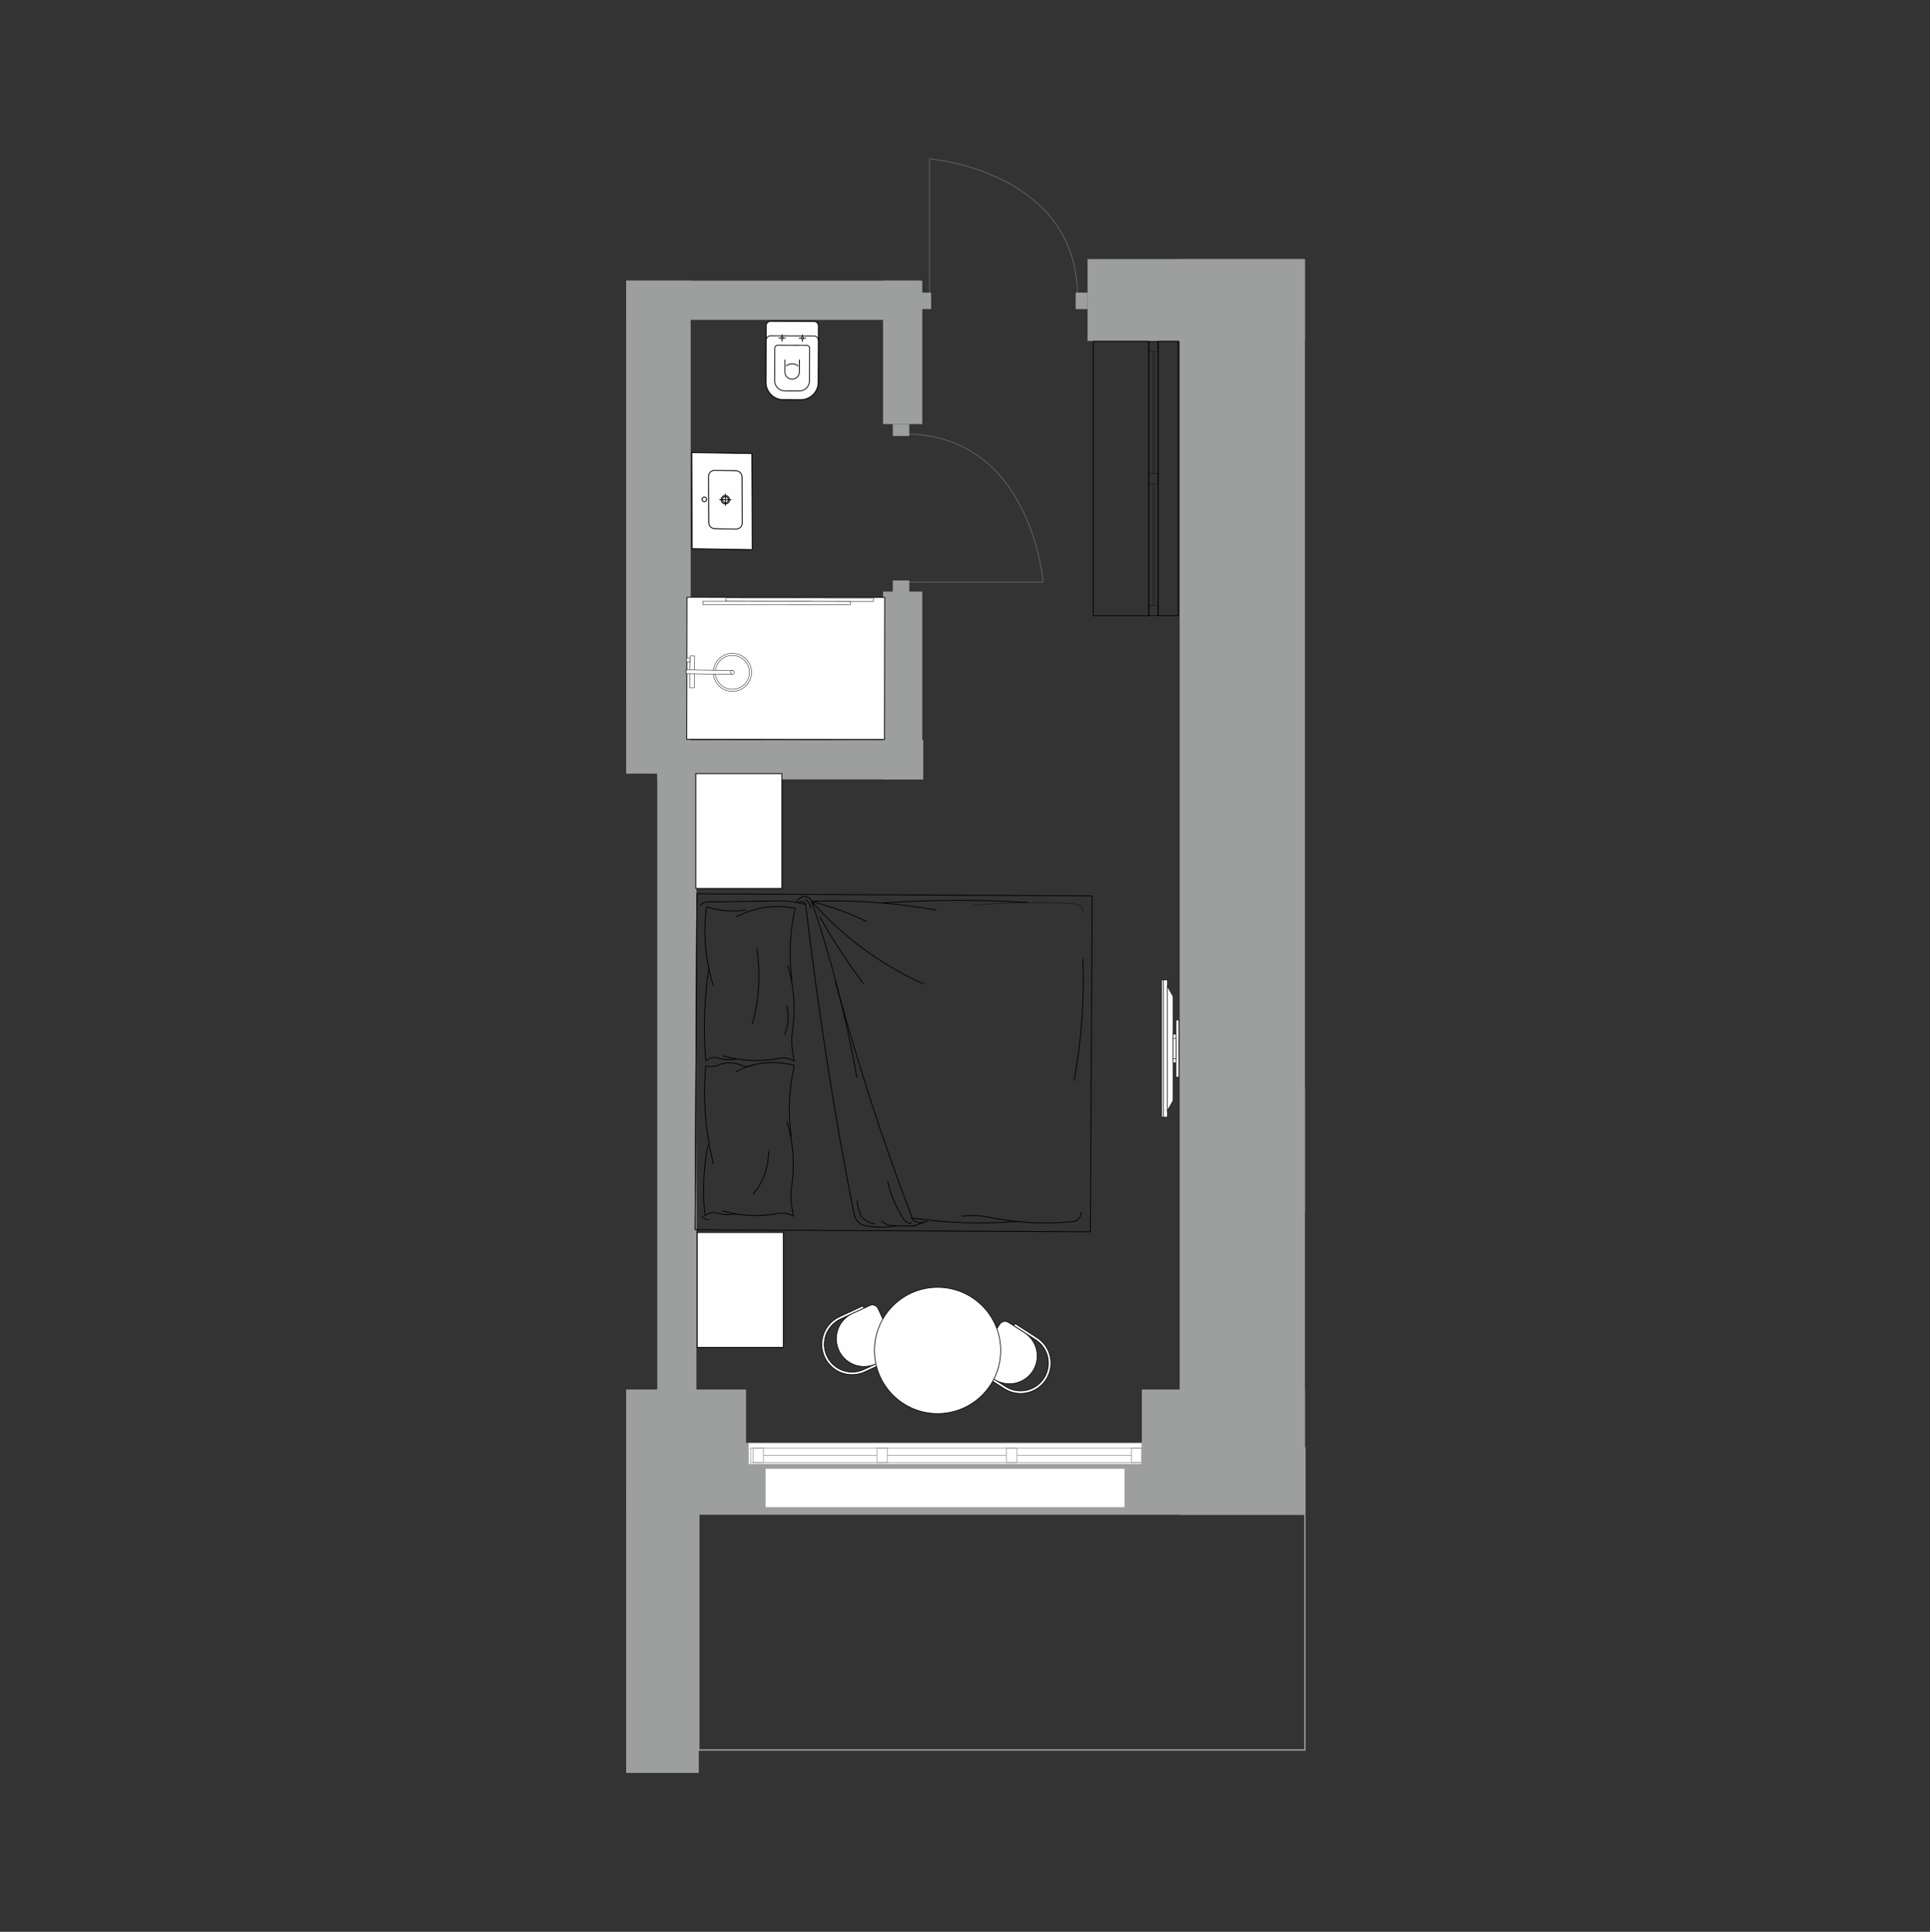 <?xml version="1.0" encoding="UTF-8"?>
<svg xmlns="http://www.w3.org/2000/svg" width="1834" height="1836" viewBox="0 0 1834 1836" fill="none">
  <rect x="0" y="0" width="1834" height="1836" fill="#333333" stroke="none"/>
  <path fill-rule="evenodd" clip-rule="evenodd" d="M664.04 1376.28H1239.99V1663.23H664.04V1376.28Z" stroke="#9D9E9E" stroke-width="1.334" stroke-miterlimit="22.926"></path>
  <path fill-rule="evenodd" clip-rule="evenodd" d="M1239.99 1439.62H595V1320.61H708.953V1371.34H1085.05V1320.61H1239.99V1439.62Z" fill="#9D9E9E"></path>
  <path fill-rule="evenodd" clip-rule="evenodd" d="M1239.99 246.359V1439.62H1121V246.359H1239.99Z" fill="#9D9E9E"></path>
  <path fill-rule="evenodd" clip-rule="evenodd" d="M595 303.996H873.97V266.751H595V303.996Z" fill="#9D9E9E"></path>
  <path fill-rule="evenodd" clip-rule="evenodd" d="M1239.99 324.078H1033.45V246.218H1239.99V324.078Z" fill="#9D9E9E"></path>
  <path fill-rule="evenodd" clip-rule="evenodd" d="M656.316 266.751V735.259H595V266.751H656.316Z" fill="#9D9E9E"></path>
  <path fill-rule="evenodd" clip-rule="evenodd" d="M876.386 562.265V740.736H839.113V562.265H876.386Z" fill="#9D9E9E"></path>
  <path fill-rule="evenodd" clip-rule="evenodd" d="M876.386 266.751V403.062H839.113V266.751H876.386Z" fill="#9D9E9E"></path>
  <path fill-rule="evenodd" clip-rule="evenodd" d="M595 672.23H661.793V634.957H595V672.23Z" fill="#9D9E9E"></path>
  <path fill-rule="evenodd" clip-rule="evenodd" d="M661.793 732.198V1375.78H624.549V732.198H661.793Z" fill="#9D9E9E"></path>
  <path fill-rule="evenodd" clip-rule="evenodd" d="M664.04 1685V1413.75H595V1685H664.04Z" fill="#9D9E9E"></path>
  <path fill-rule="evenodd" clip-rule="evenodd" d="M1239.99 1152.9H1129.88V1033.92H1239.99V1152.9Z" fill="#9D9E9E"></path>
  <path fill-rule="evenodd" clip-rule="evenodd" d="M624.549 740.736H642.778H877.313V703.464H624.549V740.736Z" fill="#9D9E9E"></path>
  <path fill-rule="evenodd" clip-rule="evenodd" d="M797.599 1251.49L820.013 1241.12L821.024 1243.32L810.07 1248.37L802.964 1251.66L798.61 1253.68C790.043 1257.64 784.257 1265.87 783.415 1275.25C782.572 1284.63 786.785 1293.76 794.509 1299.21C802.205 1304.63 812.233 1305.56 820.8 1301.6L825.153 1299.58L832.26 1296.29L843.214 1291.23L844.225 1293.42L821.811 1303.79C812.486 1308.11 801.531 1307.13 793.133 1301.21C784.735 1295.28 780.128 1285.31 781.055 1275.08C781.982 1264.83 788.302 1255.87 797.627 1251.55L797.599 1251.49Z" fill="#FEFEFE" stroke="black" stroke-width="0.64" stroke-miterlimit="22.926"></path>
  <path fill-rule="evenodd" clip-rule="evenodd" d="M803.413 1252.75L803.441 1252.73C803.441 1252.73 803.413 1252.73 803.413 1252.75ZM810.042 1248.37L820.996 1243.32L826.445 1240.79C827.878 1240.11 829.535 1240.06 831.024 1240.59C832.512 1241.15 833.72 1242.25 834.394 1243.71L851.528 1280.73C852.932 1283.73 851.612 1287.3 848.607 1288.71L843.158 1291.23L832.204 1296.29C829.76 1297.41 827.204 1298.14 824.592 1298.51C824.564 1298.51 824.564 1298.51 824.564 1298.54C818.075 1299.38 811.418 1297.81 805.913 1293.93C798.217 1288.51 793.976 1279.38 794.818 1269.97C795.436 1263.29 798.554 1257.16 803.385 1252.78L803.413 1252.75C805.351 1251.01 807.57 1249.52 810.014 1248.4L810.042 1248.37Z" fill="#FEFEFE"></path>
  <path d="M803.413 1252.75L803.441 1252.73C803.441 1252.73 803.413 1252.73 803.413 1252.75ZM803.413 1252.75L803.385 1252.78C798.554 1257.16 795.436 1263.29 794.818 1269.97C793.976 1279.38 798.217 1288.51 805.913 1293.93C811.418 1297.81 818.075 1299.38 824.564 1298.54C824.564 1298.51 824.564 1298.51 824.592 1298.51C827.204 1298.14 829.76 1297.41 832.204 1296.29L843.158 1291.23L848.607 1288.71C851.612 1287.3 852.932 1283.73 851.528 1280.73L834.394 1243.71C833.72 1242.25 832.512 1241.15 831.024 1240.59C829.535 1240.06 827.878 1240.11 826.445 1240.79L820.996 1243.32L810.042 1248.37L810.014 1248.4C807.57 1249.52 805.351 1251.01 803.413 1252.75Z" stroke="black" stroke-width="0.64" stroke-miterlimit="22.926"></path>
  <path fill-rule="evenodd" clip-rule="evenodd" d="M954.274 1319.77L933.489 1306.43L934.781 1304.41L944.949 1310.92L951.521 1315.16L955.566 1317.75C963.515 1322.83 973.542 1323.31 981.941 1318.98C990.311 1314.66 995.76 1306.2 996.209 1296.77C996.659 1287.36 992.024 1278.4 984.104 1273.31L980.059 1270.73L973.486 1266.49L963.318 1259.97L964.61 1257.95L985.396 1271.29C994.047 1276.85 999.074 1286.6 998.597 1296.88C998.119 1307.16 992.193 1316.4 983.036 1321.12C973.908 1325.84 962.925 1325.33 954.274 1319.77Z" fill="#FEFEFE" stroke="black" stroke-width="0.64" stroke-miterlimit="22.926"></path>
  <path fill-rule="evenodd" clip-rule="evenodd" d="M944.949 1310.95L934.781 1304.44L929.725 1301.21C928.377 1300.33 927.45 1298.99 927.113 1297.44C926.776 1295.9 927.057 1294.27 927.928 1292.92L949.977 1258.6C951.774 1255.81 955.482 1255 958.263 1256.8L963.318 1260.03L973.486 1266.54C975.761 1268.01 977.756 1269.77 979.441 1271.77L979.469 1271.8C983.654 1276.8 985.929 1283.28 985.592 1290C985.143 1299.41 979.722 1307.89 971.324 1312.22C965.341 1315.31 958.515 1315.95 952.224 1314.21C952.196 1314.21 952.196 1314.21 952.167 1314.21C949.64 1313.51 947.196 1312.44 944.949 1310.98V1310.95Z" fill="#FEFEFE"></path>
  <path d="M952.224 1314.18L952.196 1314.15M944.949 1310.95L934.781 1304.44L929.725 1301.21C928.377 1300.33 927.45 1298.99 927.113 1297.44C926.776 1295.9 927.057 1294.27 927.928 1292.92L949.977 1258.6C951.774 1255.81 955.482 1255 958.263 1256.8L963.318 1260.03L973.486 1266.54C975.761 1268.01 977.756 1269.77 979.441 1271.77L979.469 1271.8C983.654 1276.8 985.929 1283.28 985.592 1290C985.143 1299.41 979.722 1307.89 971.324 1312.22C965.341 1315.31 958.515 1315.95 952.224 1314.21C952.196 1314.21 952.196 1314.21 952.167 1314.21C949.64 1313.51 947.196 1312.44 944.949 1310.98V1310.95Z" stroke="black" stroke-width="0.64" stroke-miterlimit="22.926"></path>
  <path fill-rule="evenodd" clip-rule="evenodd" d="M890.964 1223.49C857.82 1223.49 830.968 1250.34 830.968 1283.48C830.968 1316.63 857.82 1343.48 890.964 1343.48C924.107 1343.48 950.96 1316.63 950.96 1283.48C950.96 1250.34 924.107 1223.49 890.964 1223.49Z" fill="#FEFEFE" stroke="black" stroke-width="0.64" stroke-miterlimit="22.926"></path>
  <path fill-rule="evenodd" clip-rule="evenodd" d="M1038.9 324.416V585.241H1091.6V324.416H1038.9Z" stroke="black" stroke-width="0.754" stroke-miterlimit="22.926"></path>
  <path fill-rule="evenodd" clip-rule="evenodd" d="M1091.6 324.416V585.241H1100.5V324.416H1091.6Z" stroke="black" stroke-width="0.322" stroke-miterlimit="22.926"></path>
  <path fill-rule="evenodd" clip-rule="evenodd" d="M1091.6 449.829V459.828H1100.5V449.829H1091.6Z" stroke="black" stroke-width="0.322" stroke-miterlimit="22.926"></path>
  <path fill-rule="evenodd" clip-rule="evenodd" d="M1091.6 324.416V334.415H1100.5V324.416H1091.6Z" stroke="black" stroke-width="0.322" stroke-miterlimit="22.926"></path>
  <path fill-rule="evenodd" clip-rule="evenodd" d="M1091.6 575.242V585.241H1100.5V575.242H1091.6Z" stroke="black" stroke-width="0.322" stroke-miterlimit="22.926"></path>
  <path d="M1096.06 334.415V449.829" stroke="black" stroke-width="0.322" stroke-miterlimit="22.926"></path>
  <path d="M1096.06 459.828V575.242" stroke="black" stroke-width="0.322" stroke-miterlimit="22.926"></path>
  <path fill-rule="evenodd" clip-rule="evenodd" d="M1119.57 324.416V585.241H1100.5V324.416H1119.57Z" stroke="black" stroke-width="0.754" stroke-miterlimit="22.926"></path>
  <path fill-rule="evenodd" clip-rule="evenodd" d="M689.657 571.478V568.416L830.013 568.501V571.59L689.657 571.478Z" fill="#FEFEFE" stroke="black" stroke-width="0.377" stroke-miterlimit="22.926"></path>
  <path fill-rule="evenodd" clip-rule="evenodd" d="M667.748 574.539V571.478L808.076 571.562V574.624L667.748 574.539Z" fill="#FEFEFE" stroke="black" stroke-width="0.377" stroke-miterlimit="22.926"></path>
  <path fill-rule="evenodd" clip-rule="evenodd" d="M658.367 626.362L655.811 626.334L655.754 629.761L658.338 629.789L658.367 626.362Z" fill="#FEFEFE" stroke="black" stroke-width="0.377" stroke-miterlimit="22.926"></path>
  <path fill-rule="evenodd" clip-rule="evenodd" d="M655.839 623.441L660.136 623.497L659.771 653.663L655.474 653.607L655.839 623.441Z" fill="#FEFEFE" stroke="black" stroke-width="0.377" stroke-miterlimit="22.926"></path>
  <path fill-rule="evenodd" clip-rule="evenodd" d="M714.149 639.226C714.262 629.255 706.2 621.109 696.145 620.997C686.089 620.885 677.832 628.862 677.719 638.805C677.607 648.748 685.668 656.922 695.724 657.062C705.779 657.174 714.037 649.197 714.149 639.254V639.226Z" fill="#FEFEFE" stroke="black" stroke-width="0.377" stroke-miterlimit="22.926"></path>
  <path fill-rule="evenodd" clip-rule="evenodd" d="M712.155 639.198C712.268 630.322 705.077 623.048 696.117 622.935C687.157 622.823 679.798 629.929 679.686 638.805C679.573 647.681 686.764 654.956 695.724 655.068C704.684 655.18 712.043 648.074 712.155 639.198Z" fill="#FEFEFE" stroke="black" stroke-width="0.377" stroke-miterlimit="22.926"></path>
  <path fill-rule="evenodd" clip-rule="evenodd" d="M695.948 637.12L652.215 636.614L652.159 640.35L695.92 640.883L695.948 637.12Z" fill="#FEFEFE" stroke="black" stroke-width="0.377" stroke-miterlimit="22.926"></path>
  <path fill-rule="evenodd" clip-rule="evenodd" d="M697.83 639.03C697.83 637.99 697.016 637.148 695.948 637.12C694.909 637.12 694.038 637.934 694.038 638.973C694.038 640.013 694.853 640.855 695.92 640.883C696.96 640.883 697.83 640.069 697.83 639.03Z" fill="#FEFEFE" stroke="black" stroke-width="0.377" stroke-miterlimit="22.926"></path>
  <path fill-rule="evenodd" clip-rule="evenodd" d="M655.811 625.407L652.328 625.351L652.3 629.311L655.782 629.339L655.811 625.407Z" fill="#FEFEFE" stroke="black" stroke-width="0.377" stroke-miterlimit="22.926"></path>
  <path fill-rule="evenodd" clip-rule="evenodd" d="M652.58 702.649L652.833 567.686L840.714 567.798L840.489 702.789L652.58 702.649Z" fill="#FEFEFE" stroke="black" stroke-width="0.754" stroke-miterlimit="22.926"></path>
  <path fill-rule="evenodd" clip-rule="evenodd" d="M689.657 571.478V568.416L830.013 568.501V571.59L689.657 571.478Z" fill="#FEFEFE" stroke="black" stroke-width="0.377" stroke-miterlimit="22.926"></path>
  <path fill-rule="evenodd" clip-rule="evenodd" d="M667.748 574.539V571.478L808.076 571.562V574.624L667.748 574.539Z" fill="#FEFEFE" stroke="black" stroke-width="0.377" stroke-miterlimit="22.926"></path>
  <path fill-rule="evenodd" clip-rule="evenodd" d="M658.367 626.362L655.811 626.334L655.754 629.761L658.338 629.789L658.367 626.362Z" fill="#FEFEFE" stroke="black" stroke-width="0.377" stroke-miterlimit="22.926"></path>
  <path fill-rule="evenodd" clip-rule="evenodd" d="M655.839 623.441L660.136 623.497L659.771 653.663L655.474 653.607L655.839 623.441Z" fill="#FEFEFE" stroke="black" stroke-width="0.377" stroke-miterlimit="22.926"></path>
  <path fill-rule="evenodd" clip-rule="evenodd" d="M714.149 639.226C714.262 629.255 706.2 621.109 696.145 620.997C686.089 620.885 677.832 628.862 677.719 638.805C677.607 648.748 685.668 656.922 695.724 657.062C705.779 657.174 714.037 649.197 714.149 639.254V639.226Z" fill="#FEFEFE" stroke="black" stroke-width="0.377" stroke-miterlimit="22.926"></path>
  <path fill-rule="evenodd" clip-rule="evenodd" d="M712.155 639.198C712.268 630.322 705.077 623.048 696.117 622.935C687.157 622.823 679.798 629.929 679.686 638.805C679.573 647.681 686.764 654.956 695.724 655.068C704.684 655.18 712.043 648.074 712.155 639.198Z" fill="#FEFEFE" stroke="black" stroke-width="0.377" stroke-miterlimit="22.926"></path>
  <path fill-rule="evenodd" clip-rule="evenodd" d="M695.948 637.12L652.215 636.614L652.159 640.35L695.92 640.883L695.948 637.12Z" fill="#FEFEFE" stroke="black" stroke-width="0.377" stroke-miterlimit="22.926"></path>
  <path fill-rule="evenodd" clip-rule="evenodd" d="M697.83 639.03C697.83 637.99 697.016 637.148 695.948 637.12C694.909 637.12 694.038 637.934 694.038 638.973C694.038 640.013 694.853 640.855 695.92 640.883C696.96 640.883 697.83 640.069 697.83 639.03Z" fill="#FEFEFE" stroke="black" stroke-width="0.377" stroke-miterlimit="22.926"></path>
  <path fill-rule="evenodd" clip-rule="evenodd" d="M655.811 625.407L652.328 625.351L652.3 629.311L655.782 629.339L655.811 625.407Z" fill="#FEFEFE" stroke="black" stroke-width="0.377" stroke-miterlimit="22.926"></path>
  <path fill-rule="evenodd" clip-rule="evenodd" d="M744.344 379.777L760.86 379.861C765.242 379.889 769.455 378.148 772.573 375.058C775.69 371.969 777.432 367.783 777.46 363.402L777.685 309.697C777.685 308.602 777.263 307.563 776.477 306.776C775.718 305.99 774.651 305.568 773.556 305.568L732.238 305.4C731.143 305.4 730.075 305.821 729.317 306.608C728.531 307.366 728.109 308.433 728.109 309.529L727.884 363.233C727.856 367.615 729.598 371.828 732.688 374.946C735.777 378.064 739.962 379.805 744.344 379.833V379.777Z" fill="#FEFEFE" stroke="black" stroke-width="0.754" stroke-miterlimit="22.926" stroke-linejoin="bevel"></path>
  <path fill-rule="evenodd" clip-rule="evenodd" d="M745.777 371.519L759.54 371.575C762.096 371.575 764.567 370.564 766.365 368.767C768.191 366.969 769.202 364.525 769.202 361.969L769.342 330.988C769.342 330.258 769.062 329.556 768.528 329.022C768.022 328.488 767.32 328.207 766.59 328.207L739.035 328.095C738.305 328.095 737.603 328.376 737.069 328.91C736.564 329.415 736.255 330.117 736.255 330.848L736.114 361.829C736.114 364.385 737.125 366.828 738.923 368.654C740.721 370.48 743.164 371.491 745.72 371.491L745.777 371.519Z" fill="#FEFEFE" stroke="black" stroke-width="0.754" stroke-miterlimit="22.926" stroke-linejoin="bevel"></path>
  <path d="M745.833 353.459C745.805 357.25 748.894 360.368 752.686 360.368C756.478 360.396 759.596 357.307 759.596 353.515" stroke="black" stroke-width="0.754" stroke-miterlimit="22.926" stroke-linejoin="bevel"></path>
  <path d="M759.596 353.515L759.652 341.746" stroke="black" stroke-width="0.754" stroke-miterlimit="22.926" stroke-linejoin="bevel"></path>
  <path d="M745.833 353.459L745.889 341.69" stroke="black" stroke-width="0.754" stroke-miterlimit="22.926" stroke-linejoin="bevel"></path>
  <path d="M758.529 347.953C755.242 345.06 750.299 345.032 746.984 347.897" stroke="black" stroke-width="0.754" stroke-miterlimit="22.926" stroke-linejoin="bevel"></path>
  <path d="M777.628 323.461C777.628 322.365 777.207 321.298 776.421 320.539C775.662 319.753 774.595 319.332 773.499 319.332L732.182 319.163C731.086 319.163 730.019 319.584 729.261 320.371C728.474 321.157 728.053 322.197 728.053 323.292" stroke="black" stroke-width="0.754" stroke-miterlimit="22.926" stroke-linejoin="bevel"></path>
  <path d="M762.517 317.927L762.489 324.809" stroke="black" stroke-width="0.754" stroke-miterlimit="22.926" stroke-linejoin="bevel"></path>
  <path d="M759.062 321.354L765.944 321.382" stroke="black" stroke-width="0.754" stroke-miterlimit="22.926" stroke-linejoin="bevel"></path>
  <path fill-rule="evenodd" clip-rule="evenodd" d="M763.472 321.382C763.472 320.848 763.051 320.427 762.517 320.427C761.983 320.427 761.562 320.848 761.534 321.382C761.534 321.916 761.955 322.337 762.489 322.337C763.023 322.337 763.444 321.916 763.444 321.382H763.472Z" fill="#FEFEFE" stroke="black" stroke-width="0.754" stroke-miterlimit="22.926" stroke-linejoin="bevel"></path>
  <path d="M743.221 317.843L743.193 324.725" stroke="black" stroke-width="0.754" stroke-miterlimit="22.926" stroke-linejoin="bevel"></path>
  <path d="M746.647 321.298L739.794 321.27" stroke="black" stroke-width="0.754" stroke-miterlimit="22.926" stroke-linejoin="bevel"></path>
  <path fill-rule="evenodd" clip-rule="evenodd" d="M744.176 321.298C744.176 320.764 743.754 320.343 743.221 320.315C742.687 320.315 742.266 320.736 742.237 321.27C742.237 321.803 742.659 322.225 743.192 322.225C743.726 322.225 744.147 321.803 744.176 321.27V321.298Z" fill="#FEFEFE" stroke="black" stroke-width="0.754" stroke-miterlimit="22.926" stroke-linejoin="bevel"></path>
  <path fill-rule="evenodd" clip-rule="evenodd" d="M744.344 379.777L760.86 379.861C765.242 379.889 769.455 378.148 772.573 375.058C775.69 371.969 777.432 367.783 777.46 363.402L777.685 309.697C777.685 308.602 777.263 307.563 776.477 306.776C775.718 305.99 774.651 305.568 773.556 305.568L732.238 305.4C731.143 305.4 730.075 305.821 729.317 306.608C728.531 307.366 728.109 308.433 728.109 309.529L727.884 363.233C727.856 367.615 729.598 371.828 732.688 374.946C735.777 378.064 739.962 379.805 744.344 379.833V379.777Z" fill="#FEFEFE" stroke="black" stroke-width="0.754" stroke-miterlimit="22.926" stroke-linejoin="bevel"></path>
  <path fill-rule="evenodd" clip-rule="evenodd" d="M745.777 371.519L759.54 371.575C762.096 371.575 764.567 370.564 766.365 368.767C768.191 366.969 769.202 364.525 769.202 361.969L769.342 330.988C769.342 330.258 769.062 329.556 768.528 329.022C768.022 328.488 767.32 328.207 766.59 328.207L739.035 328.095C738.305 328.095 737.603 328.376 737.069 328.91C736.564 329.415 736.255 330.117 736.255 330.848L736.114 361.829C736.114 364.385 737.125 366.828 738.923 368.654C740.721 370.48 743.164 371.491 745.72 371.491L745.777 371.519Z" fill="#FEFEFE" stroke="black" stroke-width="0.754" stroke-miterlimit="22.926" stroke-linejoin="bevel"></path>
  <path d="M745.833 353.459C745.805 357.25 748.894 360.368 752.686 360.368C756.478 360.396 759.596 357.307 759.596 353.515" stroke="black" stroke-width="0.754" stroke-miterlimit="22.926" stroke-linejoin="bevel"></path>
  <path d="M759.596 353.515L759.652 341.746" stroke="black" stroke-width="0.754" stroke-miterlimit="22.926" stroke-linejoin="bevel"></path>
  <path d="M745.833 353.459L745.889 341.69" stroke="black" stroke-width="0.754" stroke-miterlimit="22.926" stroke-linejoin="bevel"></path>
  <path d="M758.529 347.953C755.242 345.06 750.299 345.032 746.984 347.897" stroke="black" stroke-width="0.754" stroke-miterlimit="22.926" stroke-linejoin="bevel"></path>
  <path d="M777.628 323.461C777.628 322.365 777.207 321.298 776.421 320.539C775.662 319.753 774.595 319.332 773.499 319.332L732.182 319.163C731.086 319.163 730.019 319.584 729.261 320.371C728.474 321.157 728.053 322.197 728.053 323.292" stroke="black" stroke-width="0.754" stroke-miterlimit="22.926" stroke-linejoin="bevel"></path>
  <path d="M762.517 317.927L762.489 324.809" stroke="black" stroke-width="0.754" stroke-miterlimit="22.926" stroke-linejoin="bevel"></path>
  <path d="M759.062 321.354L765.944 321.382" stroke="black" stroke-width="0.754" stroke-miterlimit="22.926" stroke-linejoin="bevel"></path>
  <path fill-rule="evenodd" clip-rule="evenodd" d="M763.472 321.382C763.472 320.848 763.051 320.427 762.517 320.427C761.983 320.427 761.562 320.848 761.534 321.382C761.534 321.916 761.955 322.337 762.489 322.337C763.023 322.337 763.444 321.916 763.444 321.382H763.472Z" fill="#FEFEFE" stroke="black" stroke-width="0.754" stroke-miterlimit="22.926" stroke-linejoin="bevel"></path>
  <path d="M743.221 317.843L743.193 324.725" stroke="black" stroke-width="0.754" stroke-miterlimit="22.926" stroke-linejoin="bevel"></path>
  <path d="M746.647 321.298L739.794 321.27" stroke="black" stroke-width="0.754" stroke-miterlimit="22.926" stroke-linejoin="bevel"></path>
  <path fill-rule="evenodd" clip-rule="evenodd" d="M744.176 321.298C744.176 320.764 743.754 320.343 743.221 320.315C742.687 320.315 742.266 320.736 742.237 321.27C742.237 321.803 742.659 322.225 743.192 322.225C743.726 322.225 744.147 321.803 744.176 321.27V321.298Z" fill="#FEFEFE" stroke="black" stroke-width="0.754" stroke-miterlimit="22.926" stroke-linejoin="bevel"></path>
  <path d="M693.111 461.457L707.043 461.71L707.015 442.413L693.083 442.161L693.111 461.457Z" fill="#9D9E9E" stroke="black" stroke-width="0.754" stroke-miterlimit="22.926"></path>
  <path fill-rule="evenodd" clip-rule="evenodd" d="M714.767 522.352L714.43 431.094L657.384 430.167L657.693 521.453L714.767 522.352Z" fill="#FEFEFE" stroke="black" stroke-width="0.754" stroke-miterlimit="22.926"></path>
  <path fill-rule="evenodd" clip-rule="evenodd" d="M666.962 474.63C666.962 473.394 667.945 472.411 669.209 472.411C670.444 472.439 671.456 473.451 671.456 474.687C671.456 475.922 670.444 476.905 669.209 476.877C667.973 476.849 666.962 475.838 666.962 474.602V474.63ZM685.275 474.911C685.275 472.72 687.044 470.951 689.263 470.979C691.482 471.007 693.252 472.833 693.28 475.024C693.28 477.243 691.51 478.984 689.292 478.956C687.101 478.928 685.303 477.102 685.275 474.911ZM686.427 474.939C686.427 473.366 687.691 472.102 689.263 472.13C690.836 472.159 692.128 473.451 692.128 475.024C692.128 476.596 690.864 477.86 689.292 477.832C687.719 477.804 686.427 476.512 686.427 474.939ZM705.246 497.129L705.077 453.312C705.077 450.109 702.437 447.441 699.235 447.413L679.067 447.076C675.865 447.02 673.253 449.604 673.281 452.806L673.45 496.623C673.45 499.825 676.09 502.494 679.292 502.522L699.459 502.859C702.661 502.915 705.274 500.331 705.246 497.129Z" fill="#FEFEFE"></path>
  <path d="M683.562 474.883L694.965 475.052M689.292 480.669L689.263 469.266M666.962 474.63C666.962 473.394 667.945 472.411 669.209 472.411C670.444 472.439 671.456 473.451 671.456 474.687C671.456 475.922 670.444 476.905 669.209 476.877C667.973 476.849 666.962 475.838 666.962 474.602V474.63ZM685.275 474.911C685.275 472.72 687.044 470.951 689.263 470.979C691.482 471.007 693.252 472.833 693.28 475.024C693.28 477.243 691.51 478.984 689.292 478.956C687.101 478.928 685.303 477.102 685.275 474.911ZM686.427 474.939C686.427 473.366 687.691 472.102 689.263 472.13C690.836 472.159 692.128 473.451 692.128 475.024C692.128 476.596 690.864 477.86 689.292 477.832C687.719 477.804 686.427 476.512 686.427 474.939ZM705.246 497.129L705.077 453.312C705.077 450.109 702.437 447.441 699.235 447.413L679.067 447.076C675.865 447.02 673.253 449.604 673.281 452.806L673.45 496.623C673.45 499.825 676.09 502.494 679.292 502.522L699.459 502.859C702.661 502.915 705.274 500.331 705.246 497.129Z" stroke="black" stroke-width="0.754" stroke-miterlimit="22.926"></path>
  <path d="M683.562 474.883L694.965 475.052M689.292 480.669L689.263 469.266M666.962 474.63C666.962 473.394 667.945 472.411 669.209 472.411C670.444 472.439 671.456 473.451 671.456 474.687C671.456 475.922 670.444 476.905 669.209 476.877C667.973 476.849 666.962 475.838 666.962 474.602V474.63ZM685.275 474.911C685.275 472.72 687.044 470.951 689.263 470.979C691.482 471.007 693.252 472.833 693.28 475.024C693.28 477.243 691.51 478.984 689.292 478.956C687.101 478.928 685.303 477.102 685.275 474.911ZM686.427 474.939C686.427 473.366 687.691 472.102 689.263 472.13C690.836 472.159 692.128 473.451 692.128 475.024C692.128 476.596 690.864 477.86 689.292 477.832C687.719 477.804 686.427 476.512 686.427 474.939ZM705.274 497.129L705.105 453.312C705.105 450.109 702.465 447.441 699.263 447.413L679.096 447.076C675.894 447.02 673.281 449.604 673.281 452.806L673.45 496.623C673.45 499.825 676.09 502.494 679.292 502.522L699.459 502.859C702.661 502.915 705.274 500.331 705.246 497.129H705.274Z" stroke="black" stroke-width="0.754" stroke-miterlimit="22.926"></path>
  <path fill-rule="evenodd" clip-rule="evenodd" d="M714.767 522.352L714.43 431.094L657.384 430.167L657.693 521.453L714.767 522.352Z" fill="#FEFEFE" stroke="black" stroke-width="0.754" stroke-miterlimit="22.926"></path>
  <path fill-rule="evenodd" clip-rule="evenodd" d="M666.962 474.63C666.962 473.394 667.945 472.411 669.209 472.411C670.444 472.439 671.456 473.451 671.456 474.687C671.456 475.922 670.444 476.905 669.209 476.877C667.973 476.849 666.962 475.838 666.962 474.602V474.63ZM685.275 474.911C685.275 472.72 687.044 470.951 689.263 470.979C691.482 471.007 693.252 472.833 693.28 475.024C693.28 477.243 691.51 478.984 689.292 478.956C687.101 478.928 685.303 477.102 685.275 474.911ZM686.427 474.939C686.427 473.366 687.691 472.102 689.263 472.13C690.836 472.159 692.128 473.451 692.128 475.024C692.128 476.596 690.864 477.86 689.292 477.832C687.719 477.804 686.427 476.512 686.427 474.939ZM705.246 497.129L705.077 453.312C705.077 450.109 702.437 447.441 699.235 447.413L679.067 447.076C675.865 447.02 673.253 449.604 673.281 452.806L673.45 496.623C673.45 499.825 676.09 502.494 679.292 502.522L699.459 502.859C702.661 502.915 705.274 500.331 705.246 497.129Z" fill="#FEFEFE"></path>
  <path d="M683.562 474.883L694.965 475.052M689.292 480.669L689.263 469.266M666.962 474.63C666.962 473.394 667.945 472.411 669.209 472.411C670.444 472.439 671.456 473.451 671.456 474.687C671.456 475.922 670.444 476.905 669.209 476.877C667.973 476.849 666.962 475.838 666.962 474.602V474.63ZM685.275 474.911C685.275 472.72 687.044 470.951 689.263 470.979C691.482 471.007 693.252 472.833 693.28 475.024C693.28 477.243 691.51 478.984 689.292 478.956C687.101 478.928 685.303 477.102 685.275 474.911ZM686.427 474.939C686.427 473.366 687.691 472.102 689.263 472.13C690.836 472.159 692.128 473.451 692.128 475.024C692.128 476.596 690.864 477.86 689.292 477.832C687.719 477.804 686.427 476.512 686.427 474.939ZM705.246 497.129L705.077 453.312C705.077 450.109 702.437 447.441 699.235 447.413L679.067 447.076C675.865 447.02 673.253 449.604 673.281 452.806L673.45 496.623C673.45 499.825 676.09 502.494 679.292 502.522L699.459 502.859C702.661 502.915 705.274 500.331 705.246 497.129Z" stroke="black" stroke-width="0.754" stroke-miterlimit="22.926"></path>
  <path d="M683.562 474.883L694.965 475.052M689.292 480.669L689.263 469.266M666.962 474.63C666.962 473.394 667.945 472.411 669.209 472.411C670.444 472.439 671.456 473.451 671.456 474.687C671.456 475.922 670.444 476.905 669.209 476.877C667.973 476.849 666.962 475.838 666.962 474.602V474.63ZM685.275 474.911C685.275 472.72 687.044 470.951 689.263 470.979C691.482 471.007 693.252 472.833 693.28 475.024C693.28 477.243 691.51 478.984 689.292 478.956C687.101 478.928 685.303 477.102 685.275 474.911ZM686.427 474.939C686.427 473.366 687.691 472.102 689.263 472.13C690.836 472.159 692.128 473.451 692.128 475.024C692.128 476.596 690.864 477.86 689.292 477.832C687.719 477.804 686.427 476.512 686.427 474.939ZM705.274 497.129L705.105 453.312C705.105 450.109 702.465 447.441 699.263 447.413L679.096 447.076C675.894 447.02 673.281 449.604 673.281 452.806L673.45 496.623C673.45 499.825 676.09 502.494 679.292 502.522L699.459 502.859C702.661 502.915 705.274 500.331 705.246 497.129H705.274Z" stroke="black" stroke-width="0.288" stroke-miterlimit="22.926"></path>
  <path d="M866.162 1155.62C837.877 1082.29 814.396 1008.05 793.779 932.859" stroke="black" stroke-width="0.754" stroke-miterlimit="22.926" stroke-linejoin="bevel"></path>
  <path d="M811.727 1154.39C792.178 1057.34 777.404 958.447 765.522 859.521" stroke="black" stroke-width="0.754" stroke-miterlimit="22.926" stroke-linejoin="bevel"></path>
  <path fill-rule="evenodd" clip-rule="evenodd" d="M662.187 849.465L660.501 1168.77ZM1037.84 851.459L1036.15 1170.76ZM660.501 1168.77L1036.15 1170.76ZM662.187 849.465L1037.84 851.459Z" stroke="black" stroke-width="0.754" stroke-miterlimit="22.926" stroke-linejoin="bevel"></path>
  <path d="M662.187 849.465L660.501 1168.77" stroke="black" stroke-width="0.754" stroke-miterlimit="22.926" stroke-linejoin="bevel"></path>
  <path d="M771.252 856.712C811.39 855.027 850.545 858.088 889.672 864.942" stroke="black" stroke-width="0.754" stroke-miterlimit="22.926" stroke-linejoin="bevel"></path>
  <path d="M839.085 858.004C884.953 855.392 930.821 854.69 976.66 857.779" stroke="black" stroke-width="0.754" stroke-miterlimit="22.926" stroke-linejoin="bevel"></path>
  <path d="M877.847 935.19C836.866 916.905 800.689 890.109 771.252 856.684" stroke="black" stroke-width="0.754" stroke-miterlimit="22.926" stroke-linejoin="bevel"></path>
  <path d="M925.062 860.363C956.605 857.667 988.148 856.909 1019.66 858.959" stroke="black" stroke-width="0.322" stroke-miterlimit="22.926" stroke-linejoin="bevel"></path>
  <path d="M1028.93 911.287C1030.65 950.273 1027.56 989.203 1020.67 1027.18" stroke="black" stroke-width="0.754" stroke-miterlimit="22.926" stroke-linejoin="bevel"></path>
  <path d="M1019.66 858.959C1022.53 858.987 1025.39 859.942 1026.35 860.897C1028.26 862.807 1029.18 865.672 1029.18 867.554" stroke="black" stroke-width="0.322" stroke-miterlimit="22.926" stroke-linejoin="bevel"></path>
  <path d="M731.115 856.487C712.015 856.375 691.932 857.246 672.832 857.133" stroke="black" stroke-width="0.754" stroke-miterlimit="22.926" stroke-linejoin="bevel"></path>
  <path d="M771.252 856.712C790.071 911.933 804.115 967.126 814.311 1024.2" stroke="black" stroke-width="0.754" stroke-miterlimit="22.926" stroke-linejoin="bevel"></path>
  <path d="M820.519 934.881C805.351 914.854 791.111 892.917 778.808 870.981" stroke="black" stroke-width="0.754" stroke-miterlimit="22.926" stroke-linejoin="bevel"></path>
  <path d="M771.252 856.712C789.369 861.571 806.559 867.357 823.693 876.008" stroke="black" stroke-width="0.754" stroke-miterlimit="22.926" stroke-linejoin="bevel"></path>
  <path d="M731.115 856.487C742.575 855.588 754.989 856.628 765.494 859.521" stroke="black" stroke-width="0.754" stroke-miterlimit="22.926" stroke-linejoin="bevel"></path>
  <path d="M765.522 854.774C768.387 856.684 770.269 859.549 770.269 863.341" stroke="black" stroke-width="0.754" stroke-miterlimit="22.926" stroke-linejoin="bevel"></path>
  <path d="M756.927 857.583C757.911 854.746 760.776 852.864 763.641 851.909C767.461 851.937 770.325 853.847 771.252 856.712" stroke="black" stroke-width="0.754" stroke-miterlimit="22.926" stroke-linejoin="bevel"></path>
  <path d="M758.809 858.538C759.764 856.628 761.674 856.656 762.629 856.656C764.539 857.611 765.494 858.566 765.494 859.521" stroke="black" stroke-width="0.754" stroke-miterlimit="22.926" stroke-linejoin="bevel"></path>
  <path d="M665.164 860.897C667.102 858.06 669.967 857.133 672.832 857.133" stroke="black" stroke-width="0.754" stroke-miterlimit="22.926" stroke-linejoin="bevel"></path>
  <path d="M867.089 1165.12L848.916 1165.03" stroke="black" stroke-width="0.754" stroke-miterlimit="22.926" stroke-linejoin="bevel"></path>
  <path d="M850.826 1165.03C846.051 1165.01 841.276 1164.02 837.484 1160.2" stroke="black" stroke-width="0.754" stroke-miterlimit="22.926" stroke-linejoin="bevel"></path>
  <path d="M851.781 1165.03C842.231 1166.89 831.698 1166.83 822.176 1164.87" stroke="black" stroke-width="0.754" stroke-miterlimit="22.926" stroke-linejoin="bevel"></path>
  <path d="M858.522 1158.43C851.893 1147.96 846.219 1135.57 843.411 1122.23" stroke="black" stroke-width="0.754" stroke-miterlimit="22.926" stroke-linejoin="bevel"></path>
  <path d="M1018.06 1161.19C990.339 1163.88 962.644 1161.83 934.978 1155.99" stroke="black" stroke-width="0.754" stroke-miterlimit="22.926" stroke-linejoin="bevel"></path>
  <path d="M1027.67 1151.72C1027.64 1154.59 1026.69 1156.47 1024.78 1158.35C1023.82 1160.26 1020.96 1161.19 1018.06 1161.16" stroke="black" stroke-width="0.754" stroke-miterlimit="22.926" stroke-linejoin="bevel"></path>
  <path d="M966.464 1160.91C933.011 1163.57 899.587 1162.45 866.162 1157.53" stroke="black" stroke-width="0.754" stroke-miterlimit="22.926" stroke-linejoin="bevel"></path>
  <path d="M913.94 1155.88C920.625 1154.95 928.265 1155.01 934.95 1155.99" stroke="black" stroke-width="0.754" stroke-miterlimit="22.926" stroke-linejoin="bevel"></path>
  <path d="M870.909 1164.19L881.442 1160.46" stroke="black" stroke-width="0.754" stroke-miterlimit="22.926" stroke-linejoin="bevel"></path>
  <path d="M870.909 1164.19C869.954 1165.15 868.044 1165.12 867.089 1165.12" stroke="black" stroke-width="0.754" stroke-miterlimit="22.926" stroke-linejoin="bevel"></path>
  <path d="M877.594 1161.38C875.684 1162.31 872.819 1162.31 870.909 1161.35C868.044 1160.4 866.162 1158.49 866.162 1155.62" stroke="black" stroke-width="0.754" stroke-miterlimit="22.926" stroke-linejoin="bevel"></path>
  <path d="M870.909 1164.19C869.954 1165.15 868.044 1165.12 867.089 1165.12" stroke="black" stroke-width="0.754" stroke-miterlimit="22.926" stroke-linejoin="bevel"></path>
  <path d="M866.134 1162.28C863.269 1163.21 860.404 1161.3 858.522 1158.43" stroke="black" stroke-width="0.754" stroke-miterlimit="22.926" stroke-linejoin="bevel"></path>
  <path d="M818.384 1156.33C816.502 1151.55 814.62 1145.85 814.649 1141.1" stroke="black" stroke-width="0.754" stroke-miterlimit="22.926" stroke-linejoin="bevel"></path>
  <path d="M822.176 1164.89C816.446 1163.91 812.654 1159.14 811.727 1154.39" stroke="black" stroke-width="0.754" stroke-miterlimit="22.926" stroke-linejoin="bevel"></path>
  <path d="M831.726 1163.04C826.951 1163.01 822.176 1160.15 818.384 1156.33" stroke="black" stroke-width="0.754" stroke-miterlimit="22.926" stroke-linejoin="bevel"></path>
  <path d="M677.86 1106.16C670.276 1075.71 667.86 1044.34 670.613 1012.99" stroke="black" stroke-width="0.754" stroke-miterlimit="22.926" stroke-linejoin="bevel"></path>
  <path d="M751.928 1080.88C748.614 1058.05 749.597 1035.27 754.877 1012.49" stroke="black" stroke-width="0.754" stroke-miterlimit="22.926" stroke-linejoin="bevel"></path>
  <path d="M719.346 901.091C722.66 925.808 721.677 950.526 714.655 973.305" stroke="black" stroke-width="0.754" stroke-miterlimit="22.926" stroke-linejoin="bevel"></path>
  <path d="M715.329 1012.26C711.874 1014.15 707.577 1014.12 704.15 1012.21" stroke="black" stroke-width="0.754" stroke-miterlimit="22.926" stroke-linejoin="bevel"></path>
  <path d="M698.954 1018.84C716.2 1009.43 735.974 1007.63 754.849 1012.49" stroke="black" stroke-width="0.754" stroke-miterlimit="22.926" stroke-linejoin="bevel"></path>
  <path d="M741.142 1005.75C723.082 1009.45 705.021 1008.42 687.016 1003.56" stroke="black" stroke-width="0.754" stroke-miterlimit="22.926" stroke-linejoin="bevel"></path>
  <path d="M699.74 871.542C716.986 862.133 736.76 859.38 755.664 863.284" stroke="black" stroke-width="0.754" stroke-miterlimit="22.926" stroke-linejoin="bevel"></path>
  <path d="M748.501 917.41C754.428 936.454 756.029 957.351 753.332 978.249" stroke="black" stroke-width="0.754" stroke-miterlimit="22.926" stroke-linejoin="bevel"></path>
  <path d="M752.714 932.634C749.4 909.798 750.383 886.064 755.664 863.284" stroke="black" stroke-width="0.754" stroke-miterlimit="22.926" stroke-linejoin="bevel"></path>
  <path d="M741.142 1005.75C745.44 1004.82 750.608 1005.8 754.877 1008.67" stroke="black" stroke-width="0.754" stroke-miterlimit="22.926" stroke-linejoin="bevel"></path>
  <path d="M754.877 1008.67C752.349 998.191 751.535 987.743 753.304 978.249" stroke="black" stroke-width="0.754" stroke-miterlimit="22.926" stroke-linejoin="bevel"></path>
  <path d="M747.434 955.413C749.962 964.935 749.035 975.384 745.552 983.923" stroke="black" stroke-width="0.754" stroke-miterlimit="22.926" stroke-linejoin="bevel"></path>
  <path d="M670.641 1008.22C668.226 978.754 669.237 948.335 673.675 919.854" stroke="black" stroke-width="0.754" stroke-miterlimit="22.926" stroke-linejoin="bevel"></path>
  <path d="M709.234 864.914C696.342 866.739 683.449 865.728 671.427 861.852" stroke="black" stroke-width="0.754" stroke-miterlimit="22.926" stroke-linejoin="bevel"></path>
  <path d="M677.916 936.987C670.304 913.197 667.86 886.569 671.428 861.88" stroke="black" stroke-width="0.754" stroke-miterlimit="22.926" stroke-linejoin="bevel"></path>
  <path d="M680.949 1013.02C688.702 1009.26 696.454 1009.31 704.15 1012.21" stroke="black" stroke-width="0.754" stroke-miterlimit="22.926" stroke-linejoin="bevel"></path>
  <path d="M699.881 1006.48C693.87 1007.4 687.831 1007.38 681.848 1005.44" stroke="black" stroke-width="0.754" stroke-miterlimit="22.926" stroke-linejoin="bevel"></path>
  <path d="M680.949 1013.02C677.495 1013.95 674.068 1013.95 670.641 1012.97" stroke="black" stroke-width="0.754" stroke-miterlimit="22.926" stroke-linejoin="bevel"></path>
  <path d="M670.641 1008.22C674.096 1005.38 678.393 1004.46 681.82 1005.44" stroke="black" stroke-width="0.754" stroke-miterlimit="22.926" stroke-linejoin="bevel"></path>
  <path d="M740.384 1153.04C722.323 1156.75 704.262 1155.71 686.23 1150.85" stroke="black" stroke-width="0.754" stroke-miterlimit="22.926" stroke-linejoin="bevel"></path>
  <path d="M730.356 1094.08C730.272 1109.28 725.048 1124.48 715.526 1134.87" stroke="black" stroke-width="0.754" stroke-miterlimit="22.926" stroke-linejoin="bevel"></path>
  <path d="M747.715 1065.66C753.641 1084.7 755.242 1105.6 752.546 1125.54" stroke="black" stroke-width="0.754" stroke-miterlimit="22.926" stroke-linejoin="bevel"></path>
  <path d="M740.384 1153.04C744.681 1153.07 749.849 1153.1 754.119 1155.96" stroke="black" stroke-width="0.754" stroke-miterlimit="22.926" stroke-linejoin="bevel"></path>
  <path d="M754.119 1155.96C751.591 1145.48 750.776 1135.04 752.574 1125.54" stroke="black" stroke-width="0.754" stroke-miterlimit="22.926" stroke-linejoin="bevel"></path>
  <path d="M669.883 1155.54C667.439 1132.73 668.394 1110.85 672.804 1088.07" stroke="black" stroke-width="0.754" stroke-miterlimit="22.926" stroke-linejoin="bevel"></path>
  <path d="M699.094 1153.77C693.083 1154.7 687.045 1154.67 681.062 1152.73" stroke="black" stroke-width="0.754" stroke-miterlimit="22.926" stroke-linejoin="bevel"></path>
  <path d="M669.883 1155.54C673.338 1152.7 677.635 1151.78 681.062 1152.76" stroke="black" stroke-width="0.754" stroke-miterlimit="22.926" stroke-linejoin="bevel"></path>
  <path d="M673.281 1159.36C670.697 1159.36 668.141 1157.42 666.428 1155.51" stroke="black" stroke-width="0.754" stroke-miterlimit="22.926" stroke-linejoin="bevel"></path>
  <path fill-rule="evenodd" clip-rule="evenodd" d="M742.996 844.381V735.231H661.147V844.381H742.996Z" fill="#FEFEFE" stroke="black" stroke-width="0.754" stroke-miterlimit="22.926"></path>
  <path fill-rule="evenodd" clip-rule="evenodd" d="M744.4 1280.59V1171.41H662.524V1280.59H744.4Z" fill="#FEFEFE" stroke="black" stroke-width="0.754" stroke-miterlimit="22.926"></path>
  <path fill-rule="evenodd" clip-rule="evenodd" d="M1105.58 931.454V1061.64H1103.9V931.454H1105.58Z" fill="white" stroke="black" stroke-width="0.471" stroke-miterlimit="22.926"></path>
  <path fill-rule="evenodd" clip-rule="evenodd" d="M1105.58 931.426V1061.64H1109.29V931.426H1105.58Z" fill="white" stroke="black" stroke-width="0.471" stroke-miterlimit="22.926"></path>
  <path fill-rule="evenodd" clip-rule="evenodd" d="M1114.77 947.127V1045.94L1109.29 1055.69V937.381L1114.77 947.127Z" fill="white" stroke="black" stroke-width="0.471" stroke-miterlimit="22.926"></path>
  <path fill-rule="evenodd" clip-rule="evenodd" d="M1117.47 982.968H1114.77V1010.1H1117.47V982.968Z" fill="white" stroke="black" stroke-width="0.471" stroke-miterlimit="22.926"></path>
  <path fill-rule="evenodd" clip-rule="evenodd" d="M1117.47 969.401H1120.19V1023.67H1117.47V969.401Z" fill="white" stroke="black" stroke-width="0.471" stroke-miterlimit="22.926"></path>
  <path fill-rule="evenodd" clip-rule="evenodd" d="M1117.47 986.816H1114.77V1006.25H1117.47V986.816Z" fill="white" stroke="black" stroke-width="0.471" stroke-miterlimit="22.926"></path>
  <path d="M711.088 1391.65V1371.34H1085.05V1391.65H711.088Z" fill="white" stroke="#9D9E9E" stroke-width="0.665" stroke-miterlimit="22.926"></path>
  <path d="M727.547 1395.92V1432.4H1068.59V1395.92H727.547Z" fill="white"></path>
  <path fill-rule="evenodd" clip-rule="evenodd" d="M713.223 1390.02H1085.05V1376.28H713.223V1390.02Z" stroke="#9D9E9E" stroke-width="0.665" stroke-miterlimit="22.926"></path>
  <path fill-rule="evenodd" clip-rule="evenodd" d="M956.437 1390.02H966.268V1376.28H956.437V1390.02Z" stroke="#9D9E9E" stroke-width="0.665" stroke-miterlimit="22.926"></path>
  <path fill-rule="evenodd" clip-rule="evenodd" d="M833.383 1390.02H843.186V1376.28H833.383V1390.02Z" stroke="#9D9E9E" stroke-width="0.665" stroke-miterlimit="22.926"></path>
  <path fill-rule="evenodd" clip-rule="evenodd" d="M715.638 1390.02H725.441V1376.28H715.638V1390.02Z" stroke="#9D9E9E" stroke-width="0.665" stroke-miterlimit="22.926"></path>
  <path fill-rule="evenodd" clip-rule="evenodd" d="M1075.25 1390.02H1085.05V1376.28H1075.25V1390.02Z" stroke="#9D9E9E" stroke-width="0.665" stroke-miterlimit="22.926"></path>
  <path d="M843.186 1383.17H956.437" stroke="#9D9E9E" stroke-width="0.665" stroke-miterlimit="22.926"></path>
  <path d="M725.441 1383.17H833.383" stroke="#9D9E9E" stroke-width="0.665" stroke-miterlimit="22.926"></path>
  <path d="M966.268 1383.17H1075.25" stroke="#9D9E9E" stroke-width="0.665" stroke-miterlimit="22.926"></path>
  <path d="M883.268 280.289V151C883.268 151 1021.91 161.533 1024.07 280.289" stroke="#686968" stroke-width="0.674" stroke-miterlimit="22.926"></path>
  <path d="M873.521 293.771H884.812V278.126H873.521V293.771Z" fill="#9D9E9E"></path>
  <path d="M1022.16 293.771H1033.45V278.126H1022.16V293.771Z" fill="#9D9E9E"></path>
  <path d="M861.921 553.249H991.21C991.21 553.249 980.677 414.606 861.921 412.443" stroke="#686968" stroke-width="0.674" stroke-miterlimit="22.926"></path>
  <path d="M848.41 562.995V551.704H864.055V562.995H848.41Z" fill="#9D9E9E"></path>
  <path d="M848.41 414.353V403.062H864.055V414.353H848.41Z" fill="#9D9E9E"></path>
</svg>
